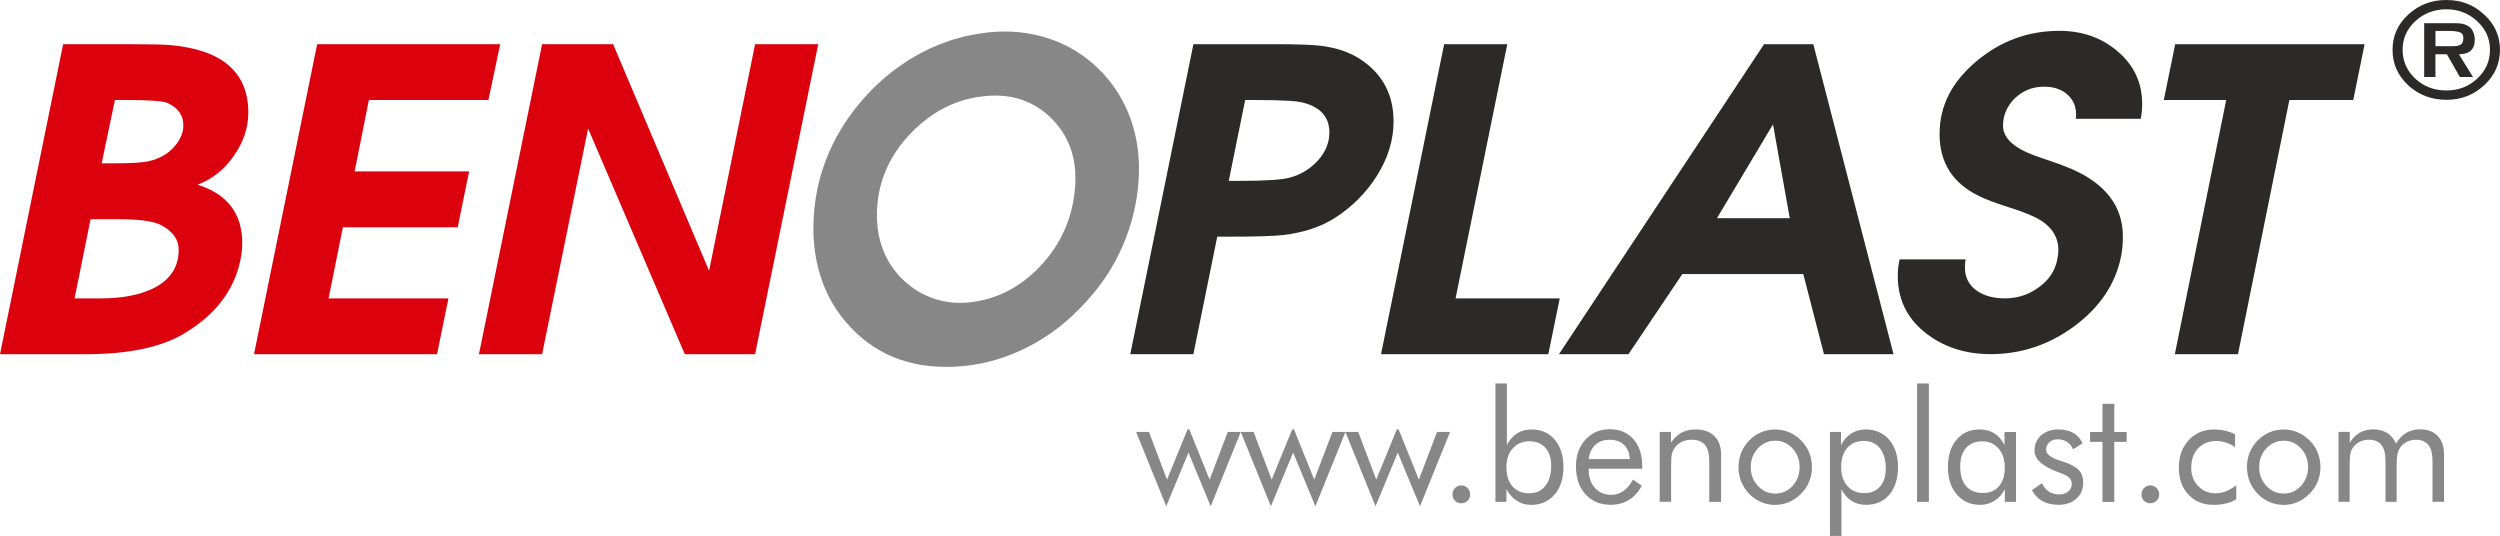 <?xml version="1.0" encoding="UTF-8"?>
<svg id="Layer_1" data-name="Layer 1" xmlns="http://www.w3.org/2000/svg" viewBox="0 0 753.09 161.46">
  <defs>
    <style>
      .cls-1 {
        fill: #2c2929;
      }

      .cls-2 {
        fill: #878787;
      }

      .cls-3 {
        fill: #db020e;
      }
    </style>
  </defs>
  <path class="cls-2" d="M264.25,62.22c-.29,4.2.11,8.05,1.24,11.54,1.1,3.51,2.9,6.61,5.38,9.34,2.73,2.96,5.92,5.14,9.55,6.52,3.63,1.38,7.45,1.88,11.47,1.47,8.42-.86,15.7-4.64,21.84-11.3,6.14-6.69,9.51-14.58,10.14-23.66.58-8.33-1.79-15.15-7.14-20.46-5.35-5.31-12.05-7.54-20.14-6.71-8.42.86-15.76,4.53-22.04,11-6.28,6.45-9.71,13.89-10.29,22.27M245.16,64.8c.37-5.3,1.41-10.38,3.14-15.24,1.71-4.85,4.09-9.48,7.12-13.86,5.19-7.44,11.47-13.41,18.82-17.92,7.35-4.51,15.24-7.18,23.65-8.04,6.31-.65,12.31-.02,18,1.85,5.69,1.87,10.68,4.92,14.98,9.09,4.41,4.32,7.65,9.39,9.71,15.14,2.06,5.77,2.86,11.97,2.4,18.6-.48,6.89-2.09,13.49-4.85,19.8-2.74,6.29-6.55,12.01-11.4,17.16-4.91,5.38-10.5,9.71-16.77,12.96-6.25,3.25-12.69,5.21-19.32,5.89-7.09.73-13.53.1-19.33-1.85-5.78-1.95-10.79-5.22-15.08-9.8-4.11-4.3-7.1-9.33-8.96-15.06-1.88-5.7-2.58-11.95-2.11-18.73Z"/>
  <path class="cls-1" d="M370.15,54.48h3.55c7.44,0,12.39-.32,14.82-.97,3.37-.92,6.2-2.64,8.5-5.19,2.29-2.54,3.43-5.35,3.44-8.41,0-4.63-2.65-7.63-7.96-9-1.93-.52-6.59-.78-13.96-.78h-3.45l-4.94,24.35ZM359.5,106.7h-19.02l19.02-93.39h24.18c6.81,0,11.57.16,14.29.49,5.03.65,9.18,2.15,12.47,4.49,6.25,4.37,9.35,10.47,9.35,18.29,0,5.61-1.68,11.09-5.05,16.43-3.22,5.08-7.42,9.29-12.58,12.61-4.29,2.74-9.52,4.47-15.69,5.19-2.87.32-8.21.48-16.02.48h-3.77l-7.19,35.4Z"/>
  <path class="cls-3" d="M30.63,49.2h3.65c4.94,0,8.39-.2,10.31-.59,3.58-.78,6.38-2.44,8.38-4.99,1.5-1.89,2.26-3.85,2.26-5.87,0-3.06-1.61-5.31-4.83-6.75-1.35-.59-5.48-.88-12.37-.88h-3.42l-3.98,19.07ZM22.46,89.88h7.94c6.31,0,11.5-.98,15.59-2.93,5.23-2.54,7.84-6.46,7.84-11.73,0-3-1.71-5.45-5.16-7.34-2.29-1.24-6.63-1.85-13-1.85h-8.38l-4.83,23.86ZM0,106.7L19.02,13.31h18.59c7.46,0,12.07.09,13.86.29,15.55,1.44,23.33,8.22,23.33,20.34,0,4.5-1.44,8.8-4.3,12.91-2.8,4.11-6.45,7.04-10.96,8.8,8.95,2.81,13.43,8.67,13.43,17.6,0,1.57-.17,3.23-.53,4.99-1.87,9.19-7.56,16.63-17.09,22.3-6.94,4.11-16.83,6.16-29.66,6.16H0Z"/>
  <polygon class="cls-3" points="76.52 106.7 95.54 13.31 150.68 13.31 147.13 30.13 111.12 30.13 106.83 51.64 141.32 51.64 137.88 68.46 103.29 68.46 98.98 89.88 135.09 89.88 131.65 106.7 76.52 106.7"/>
  <polygon class="cls-3" points="144.28 106.7 163.3 13.31 184.69 13.31 213.6 81.57 227.46 13.31 246.48 13.31 227.46 106.7 206.29 106.7 177.16 38.73 163.3 106.7 144.28 106.7"/>
  <path class="cls-1" d="M733.65,13.92h5.17c1.07,0,1.86-.15,2.39-.47.57-.34.84-.99.84-1.95s-.38-1.56-1.13-1.79c-.76-.26-1.77-.39-3.02-.39h-4.25v4.6ZM740.71,16.34h0l4.24,6.86h-3.95l-3.91-6.86h-3.45v6.86h-3.39V6.98h8.43c1.18,0,2.09.04,2.73.12.68.08,1.36.33,2.06.74.71.39,1.2.96,1.51,1.72.34.73.51,1.54.51,2.42,0,2.91-1.6,4.37-4.79,4.37ZM736.93,27.25h0c3.65,0,6.74-1.19,9.28-3.55,2.58-2.39,3.86-5.29,3.86-8.7s-1.28-6.22-3.86-8.61c-2.58-2.39-5.67-3.59-9.28-3.59s-6.79,1.2-9.36,3.59c-2.55,2.36-3.82,5.24-3.82,8.61s1.28,6.3,3.82,8.7c2.57,2.36,5.7,3.55,9.36,3.55ZM736.93,30.06c-4.5,0-8.34-1.46-11.5-4.37-3.14-2.93-4.71-6.5-4.71-10.68s1.57-7.69,4.71-10.6c3.16-2.94,7-4.41,11.5-4.41s8.29,1.47,11.42,4.41c3.16,2.91,4.74,6.45,4.74,10.6s-1.58,7.71-4.74,10.65c-3.16,2.94-6.97,4.41-11.42,4.41Z"/>
  <path class="cls-1" d="M517.22,65.72h21.92l-5.05-28.26-16.87,28.26ZM469.61,106.7l61.79-93.39h14.83l24.17,93.39h-20.95l-6.24-24.15h-36.43l-16.23,24.15h-20.95Z"/>
  <path class="cls-1" d="M572.24,78.14h19.87c-.14.85-.2,1.66-.2,2.45,0,3,1.22,5.35,3.65,7.04,2.22,1.5,5,2.25,8.37,2.25,3.8,0,7.2-1.11,10.21-3.33,3.09-2.21,4.95-5.02,5.59-8.41.22-.98.33-1.92.33-2.83,0-3.52-1.61-6.39-4.84-8.61-2.01-1.37-5.41-2.81-10.21-4.3-4.09-1.3-7.02-2.42-8.81-3.33-7.96-3.84-11.93-10.07-11.93-18.68s3.72-15.74,11.17-22c7.23-6.06,15.55-9.1,24.93-9.1,6.95,0,12.82,2.09,17.62,6.26,4.88,4.17,7.31,9.42,7.31,15.75,0,1.5-.14,3-.44,4.49h-19.55c.36-2.8-.36-5.12-2.15-6.94-1.79-1.83-4.26-2.74-7.42-2.74-3.44,0-6.37,1.18-8.82,3.52-2.35,2.35-3.54,5.09-3.54,8.22,0,3.91,3.62,7.07,10.86,9.48,4.51,1.5,7.73,2.68,9.67,3.52,10.39,4.5,15.58,11.31,15.58,20.44,0,2.02-.17,3.97-.53,5.87-1.65,8.28-6.31,15.28-13.98,21.02-7.66,5.68-16.12,8.5-25.36,8.5-7.73,0-14.33-2.19-19.77-6.55-5.45-4.37-8.17-10.04-8.17-17.01,0-1.63.18-3.3.54-4.99"/>
  <polygon class="cls-1" points="655.14 106.7 670.61 30.13 651.81 30.13 655.25 13.31 712.31 13.31 708.88 30.13 689.64 30.13 674.16 106.7 655.14 106.7"/>
  <polygon class="cls-1" points="416.01 106.7 435.03 13.31 454.05 13.31 438.47 89.88 469.85 89.88 466.41 106.7 416.01 106.7"/>
  <path class="cls-2" d="M732.76,151.19v-12.41c0-2.13-.42-3.72-1.24-4.75-.83-1.04-2.1-1.56-3.83-1.56-.94,0-1.8.2-2.59.59-.8.39-1.47.95-2.02,1.67-.39.55-.68,1.19-.86,1.93-.18.74-.26,1.95-.26,3.64v10.88h-3.36v-12.41c0-2.13-.42-3.72-1.24-4.75-.83-1.04-2.1-1.56-3.83-1.56-.93,0-1.81.2-2.61.59-.81.39-1.49.95-2.04,1.67-.39.54-.67,1.16-.83,1.86-.17.71-.26,1.94-.26,3.71v10.88h-3.35v-21.07h3.4v3.25c.84-1.35,1.85-2.36,3.02-3.02,1.18-.66,2.52-.99,4.05-.99,1.65,0,3.05.36,4.21,1.09,1.15.73,2.04,1.79,2.63,3.19.87-1.44,1.91-2.51,3.1-3.22,1.2-.71,2.58-1.06,4.15-1.06,2.27,0,4.04.66,5.32,1.98,1.28,1.32,1.91,3.16,1.91,5.5v14.34h-3.45ZM676.86,140.72c0-1.55.27-3.01.82-4.38.55-1.38,1.35-2.59,2.41-3.67,1.05-1.08,2.25-1.89,3.58-2.45,1.34-.56,2.76-.84,4.27-.84s2.89.28,4.22.85c1.33.57,2.53,1.4,3.61,2.49,1.06,1.05,1.85,2.27,2.41,3.64.54,1.38.82,2.83.82,4.36s-.27,2.98-.82,4.34c-.56,1.36-1.35,2.57-2.41,3.62-1.08,1.11-2.29,1.95-3.63,2.54-1.34.58-2.74.88-4.19.88s-2.92-.29-4.26-.86c-1.34-.57-2.54-1.4-3.59-2.48-1.06-1.1-1.85-2.33-2.41-3.67-.55-1.35-.82-2.81-.82-4.36ZM680.55,140.72c0,2.22.72,4.11,2.16,5.65,1.44,1.54,3.18,2.31,5.23,2.31s3.76-.77,5.19-2.31c1.42-1.54,2.13-3.43,2.13-5.65s-.71-4.11-2.13-5.65c-1.43-1.54-3.15-2.31-5.19-2.31s-3.81.77-5.24,2.31c-1.43,1.54-2.15,3.43-2.15,5.65ZM673.65,146.19v4.19c-.92.58-1.95,1-3.11,1.28-1.15.28-2.39.42-3.72.42-3.15,0-5.68-1.03-7.6-3.1-1.92-2.07-2.88-4.78-2.88-8.13s1-6.13,2.99-8.27c1.98-2.15,4.52-3.21,7.62-3.21,1.13,0,2.23.12,3.3.37,1.08.24,2.09.61,3.04,1.08v3.87c-.89-.6-1.81-1.06-2.76-1.37-.95-.31-1.91-.47-2.89-.47-2.29,0-4.12.74-5.5,2.22-1.38,1.48-2.06,3.45-2.06,5.9,0,2.17.69,3.97,2.08,5.44,1.39,1.45,3.13,2.18,5.21,2.18,1.06,0,2.08-.19,3.09-.57,1.01-.39,2.07-.99,3.18-1.82ZM645.09,148.94c0-.75.26-1.39.78-1.93.52-.53,1.14-.8,1.87-.8s1.37.27,1.9.79c.52.53.79,1.18.79,1.94s-.26,1.39-.78,1.9c-.52.51-1.15.77-1.91.77s-1.37-.26-1.88-.77c-.51-.51-.77-1.15-.77-1.9ZM633.34,133.1h-3.74v-2.97h3.74v-8.49h3.56v8.49h3.73v2.97h-3.73v18.1h-3.56v-18.1ZM612.1,147.65l2.98-2.08c.56,1.12,1.28,1.96,2.13,2.52.86.56,1.88.84,3.05.84s2.06-.29,2.77-.87c.71-.59,1.05-1.35,1.05-2.3,0-.74-.24-1.35-.72-1.85-.49-.49-1.31-.94-2.48-1.36l-.58-.21c-4.96-1.76-7.43-3.97-7.43-6.63,0-1.87.67-3.39,2-4.57,1.34-1.19,3.07-1.78,5.2-1.78,1.77,0,3.28.36,4.54,1.09,1.26.73,2.17,1.76,2.72,3.1l-2.83,1.8c-.42-.97-1.03-1.71-1.84-2.23-.81-.52-1.75-.79-2.82-.79s-1.86.3-2.5.89c-.65.59-.97,1.34-.97,2.26,0,1.29,1.35,2.37,4.05,3.24.51.17.91.3,1.21.39,2.21.74,3.74,1.58,4.62,2.52.86.94,1.3,2.19,1.3,3.74,0,2-.68,3.61-2.06,4.84-1.37,1.23-3.17,1.86-5.38,1.86-1.9,0-3.51-.37-4.84-1.11-1.33-.73-2.39-1.85-3.19-3.33ZM607.3,130.12v21.07h-3.38v-3.83c-.81,1.54-1.86,2.71-3.13,3.51-1.27.81-2.69,1.21-4.26,1.21-2.92,0-5.28-1.04-7.06-3.12-1.78-2.07-2.68-4.83-2.68-8.25s.86-6.22,2.6-8.27c1.73-2.05,4.05-3.07,6.96-3.07,1.7,0,3.18.39,4.43,1.19,1.26.79,2.27,1.96,3.04,3.53v-3.96h3.47ZM603.92,140.86c0-2.38-.63-4.3-1.88-5.74-1.25-1.45-2.89-2.18-4.91-2.18s-3.72.67-4.89,2c-1.18,1.34-1.76,3.2-1.76,5.6,0,2.55.59,4.51,1.77,5.88,1.18,1.39,2.85,2.08,5.02,2.08s3.71-.67,4.88-2.01c1.18-1.34,1.77-3.22,1.77-5.63ZM577.49,151.19v-35.68h3.56v35.68h-3.56ZM551.26,161.46v-31.34h3.31v3.96c.79-1.52,1.83-2.68,3.12-3.5,1.29-.81,2.73-1.22,4.31-1.22,2.94,0,5.29,1.04,7.07,3.1,1.79,2.07,2.68,4.82,2.68,8.24s-.87,6.25-2.61,8.3c-1.75,2.05-4.08,3.07-7,3.07-1.67,0-3.14-.39-4.38-1.19-1.25-.79-2.26-1.96-3.05-3.53v14.09h-3.45ZM554.62,140.72c0,2.37.63,4.26,1.89,5.69,1.26,1.42,2.93,2.13,5.01,2.13s3.63-.65,4.79-1.96c1.16-1.3,1.75-3.11,1.75-5.43,0-2.59-.59-4.63-1.75-6.11-1.16-1.47-2.79-2.21-4.86-2.21s-3.79.7-5,2.1c-1.22,1.39-1.83,3.32-1.83,5.78ZM523.7,140.72c0-1.55.27-3.01.82-4.38.56-1.38,1.35-2.59,2.41-3.67,1.05-1.08,2.25-1.89,3.57-2.45,1.34-.56,2.76-.84,4.27-.84s2.89.28,4.22.85c1.33.57,2.53,1.4,3.61,2.49,1.05,1.05,1.85,2.27,2.4,3.64.55,1.38.82,2.83.82,4.36s-.27,2.98-.82,4.34c-.55,1.36-1.35,2.57-2.4,3.62-1.08,1.11-2.29,1.95-3.64,2.54-1.34.58-2.74.88-4.19.88s-2.91-.29-4.26-.86c-1.34-.57-2.54-1.4-3.59-2.48-1.06-1.1-1.85-2.33-2.41-3.67-.54-1.35-.82-2.81-.82-4.36ZM527.39,140.72c0,2.22.72,4.11,2.16,5.65,1.44,1.54,3.18,2.31,5.23,2.31s3.76-.77,5.19-2.31c1.42-1.54,2.13-3.43,2.13-5.65s-.71-4.11-2.13-5.65c-1.43-1.54-3.15-2.31-5.19-2.31s-3.81.77-5.24,2.31c-1.43,1.54-2.15,3.43-2.15,5.65ZM499.96,151.19v-21.07h3.4v3.25c.87-1.35,1.93-2.36,3.16-3.02,1.23-.66,2.66-.99,4.27-.99,2.4,0,4.28.66,5.63,1.98,1.35,1.32,2.03,3.16,2.03,5.5v14.34h-3.56v-12.41c0-2.13-.43-3.72-1.3-4.75-.87-1.04-2.21-1.56-4.02-1.56-1.04,0-1.99.2-2.84.59-.85.39-1.57.95-2.13,1.67-.42.55-.73,1.18-.92,1.89-.19.71-.28,1.93-.28,3.68v10.88h-3.45ZM494.71,141.2h-16.13v.32c0,2.26.62,4.08,1.87,5.46,1.25,1.39,2.87,2.08,4.87,2.08,1.36,0,2.6-.38,3.69-1.14,1.1-.76,2.07-1.91,2.91-3.44l2.64,1.84c-1.02,1.91-2.32,3.34-3.91,4.3-1.59.97-3.42,1.45-5.52,1.45-3.1,0-5.6-1.06-7.52-3.18-1.91-2.12-2.87-4.9-2.87-8.34s.95-5.99,2.85-8.1c1.9-2.1,4.34-3.15,7.32-3.15s5.39,1,7.15,3c1.76,2,2.64,4.72,2.64,8.17v.71ZM490.97,138.28c-.12-1.86-.71-3.29-1.79-4.3-1.07-1.01-2.54-1.51-4.41-1.51-1.69,0-3.11.53-4.23,1.58-1.13,1.05-1.78,2.46-1.96,4.23h12.39ZM450.48,115.51h3.45v18.58c.79-1.56,1.8-2.74,3.05-3.53,1.24-.8,2.71-1.19,4.38-1.19,2.93,0,5.25,1.03,7,3.08,1.74,2.06,2.61,4.82,2.61,8.27s-.89,6.18-2.67,8.25c-1.78,2.08-4.13,3.12-7.07,3.12-1.57,0-3.01-.41-4.3-1.24-1.28-.82-2.33-1.98-3.14-3.48v3.82h-3.31v-35.68ZM453.79,140.76c0,2.45.62,4.38,1.83,5.75,1.22,1.38,2.89,2.08,5,2.08s3.71-.73,4.88-2.2c1.18-1.46,1.77-3.5,1.77-6.09,0-2.3-.58-4.1-1.74-5.41-1.15-1.3-2.76-1.96-4.8-1.96s-3.76.71-5.03,2.15c-1.28,1.43-1.92,3.32-1.92,5.67ZM437.53,148.94c0-.75.26-1.39.78-1.93.52-.53,1.14-.8,1.87-.8s1.37.27,1.9.79c.52.53.79,1.18.79,1.94s-.25,1.39-.78,1.9c-.52.51-1.16.77-1.91.77s-1.38-.26-1.88-.77c-.51-.51-.77-1.15-.77-1.9ZM421.32,129.36l6.1,15.13,5.47-14.37h3.92l-9.05,22.38-6.7-16.16-6.7,16.16-9.08-22.38h3.87l5.43,14.37,6.18-15.13h.55ZM389.8,129.36l6.1,15.13,5.47-14.37h3.92l-9.05,22.38-6.7-16.16-6.7,16.16-9.07-22.38h3.87l5.43,14.37,6.18-15.13h.55ZM358.28,129.36l6.1,15.13,5.47-14.37h3.91l-9.05,22.38-6.7-16.16-6.7,16.16-9.07-22.38h3.87l5.43,14.37,6.18-15.13h.55Z"/>
</svg>